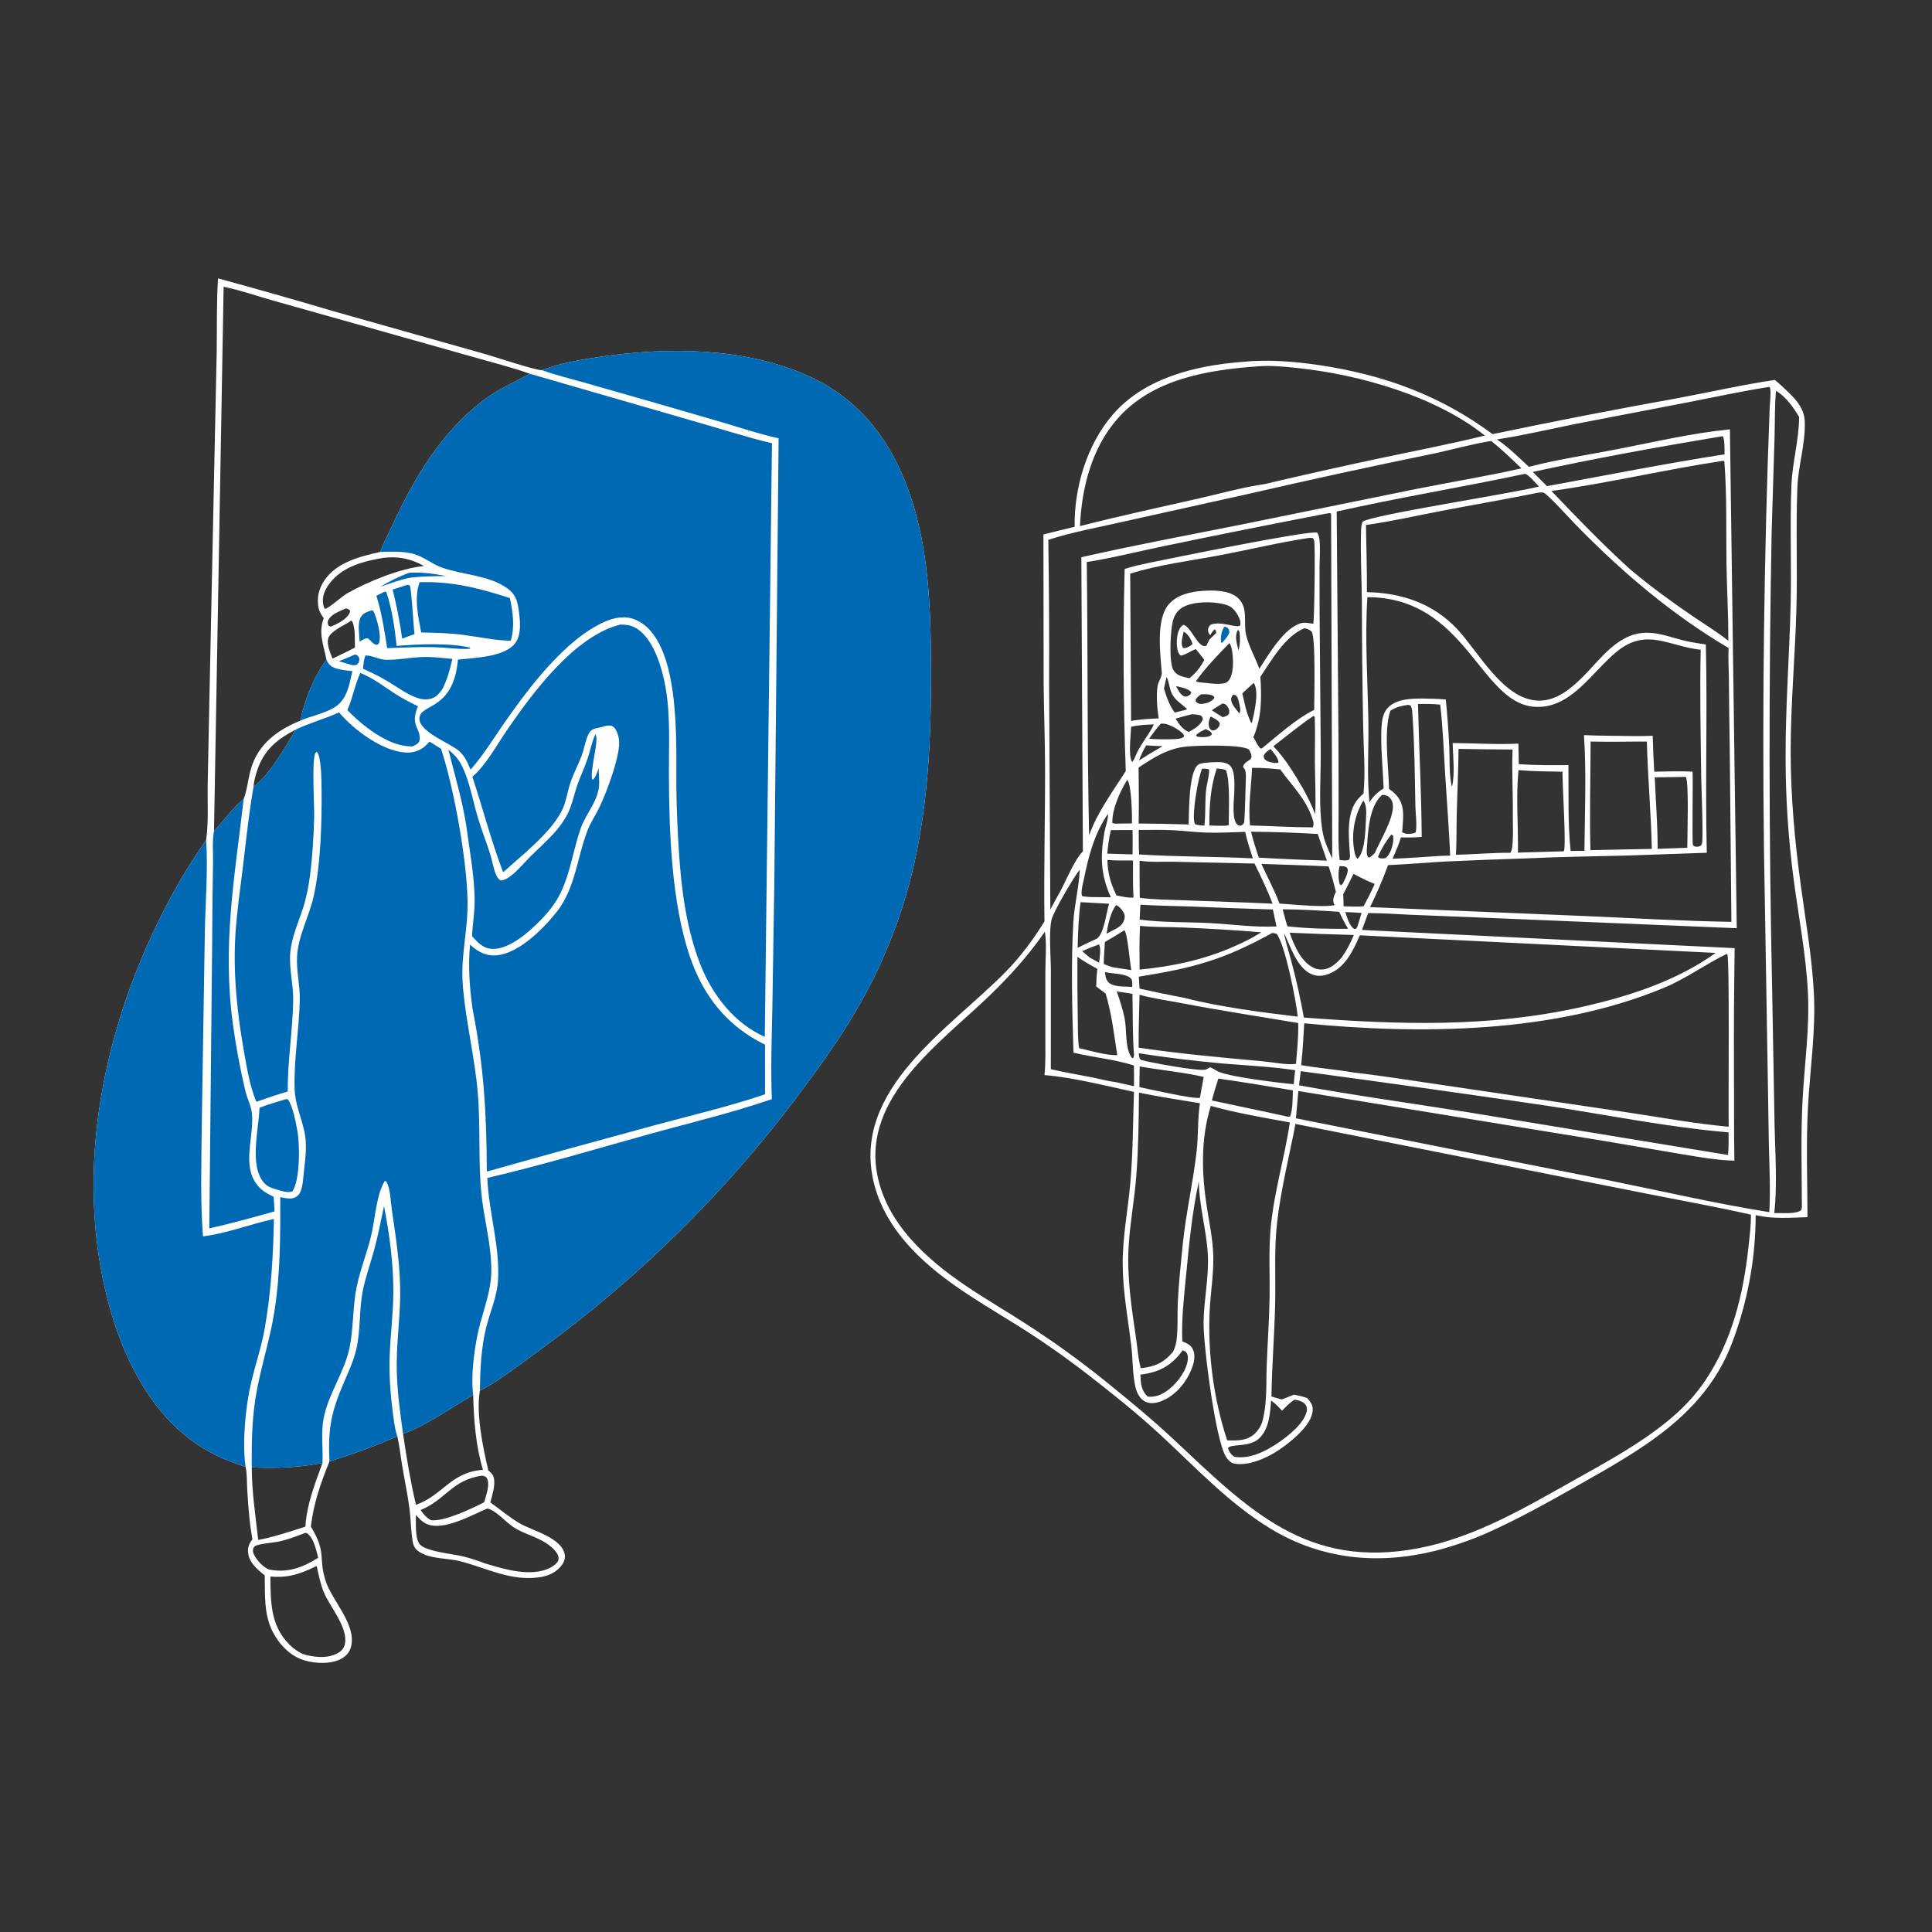 <?xml version="1.0" encoding="utf-8" ?>
<svg xmlns="http://www.w3.org/2000/svg" xmlns:xlink="http://www.w3.org/1999/xlink" width="1024" height="1024">
	<rect width="100%" height="100%" fill="#333333" stroke="none"/>
	<path fill="white" d="M658.556 191.798C671.895 190.418 686.491 191.607 699.733 193.606C733.621 198.722 763.447 209.609 791.106 230.109Q839.661 219.938 888.49 211.172C905.868 207.946 923.212 203.973 940.691 201.378C943.474 203.673 946.178 206.194 948.741 208.737C953.054 213.017 956.385 217.372 956.578 223.686C956.929 235.196 953.081 246.925 952.631 258.559C951.799 280.1 952.749 301.68 952.126 323.245C951.405 348.17 949.107 373.034 949.089 397.991C949.07 421.909 951.245 445.589 954.457 469.274C957.045 488.36 960.452 507.482 961.407 526.74C962.395 546.677 959.38 566.475 958.289 586.331C957.22 605.783 957.959 625.634 958.012 645.122C948.721 645.398 939.707 646.231 930.551 644.027Q930.539 648.41 930.328 652.788Q930.116 657.166 929.706 661.53Q929.295 665.894 928.686 670.234Q928.077 674.575 927.27 678.883Q926.464 683.191 925.462 687.458Q924.46 691.725 923.265 695.942Q922.069 700.159 920.683 704.317Q919.296 708.475 917.722 712.566C903.212 749.962 869.763 768.367 836.867 787.005C820.541 796.255 804.262 805.381 787.088 812.986Q774.125 818.526 760.47 822.024C730.209 829.472 700.411 826.563 673.548 810.302C651.345 796.863 633.723 777.75 614.801 760.283C602.403 748.837 588.986 738.157 575.642 727.832Q558.769 714.812 540.749 703.43C522.345 691.862 503.141 681.285 487.351 666.119C475.989 655.206 466.776 642.102 463.082 626.609C451.335 577.341 503.153 545.428 532.865 515.26C540.858 507.144 547.631 498.032 553.589 488.347C553.203 460.936 553.989 433.486 553.903 406.068C553.858 391.985 553.321 377.915 553.164 363.836L553.031 283.286Q561.291 281.186 569.58 279.208C569.267 258.497 576.09 235.615 589.775 219.774C606.696 200.187 633.822 193.713 658.556 191.798ZM927.999 643.791C909.746 639.634 891.259 636.341 872.895 632.696L686.621 595.7C683.311 613.11 678.872 630.362 676.882 647.993C675.257 662.394 676.189 676.759 675.852 691.203C675.471 707.517 674.15 723.828 673.882 740.141C675.699 740.681 677.516 741.279 679.352 741.748L685.923 739.163C688.246 739.701 690.61 740.155 692.839 741.017L693.23 741.458C694.972 743.46 696.008 745.153 695.728 747.893C695.009 754.933 686.4 762.167 681.116 766.206C674.384 771.351 663.113 777.294 654.322 775.77C652.227 775.407 650.776 773.698 649.705 771.975C644.194 763.108 637.77 712.769 637.914 700.894C638.06 688.922 640.805 677.064 640.184 665.099C639.506 652.04 635.544 639.185 635.388 626.169C631.847 642.692 630.293 658.861 628.681 675.634C627.572 687.162 626.123 699.388 626.636 710.958L627.209 711.19C629.495 712.136 631.454 713.131 632.411 715.555C634.006 719.595 632.275 724.342 630.484 728.038C627.296 734.615 621.58 740.664 614.521 742.992C611.982 743.829 609.188 744.098 606.761 742.771C604.001 741.263 602.503 738.141 601.816 735.196C600.192 728.237 600.457 720.366 599.589 713.227C597.848 698.907 595.164 684.78 595.05 670.308C594.934 655.695 597.816 641.485 599.098 626.995C600.522 610.899 600.483 594.879 601.036 578.755C586.921 575.616 567.655 570.883 553.598 569.829C554.287 563.196 554.03 556.383 554.054 549.719L554.052 515.575C554.041 509.808 554.888 498.95 553.769 493.872C545.031 506.484 535.16 517.438 524.102 528.061C498.358 552.792 457.238 581.442 464.905 622.297C469.81 648.43 491.163 667.506 512.185 681.681C522.276 688.485 532.817 694.585 543.032 701.196Q565.759 715.747 586.724 732.739C598.829 742.528 611.091 752.65 622.441 763.289C661.92 800.295 692.821 832.023 752.259 820.512C782.116 814.729 808.829 798.806 835.024 784.116C851.934 774.634 869.033 765.379 884.08 753.039C891.743 746.755 898.342 739.871 903.881 731.634C918.033 710.588 924.015 686.003 926.699 661.099C927.311 655.425 928.123 649.496 927.999 643.791ZM723.983 278.249C724.166 290.095 724.573 301.988 724.493 313.833C742.785 314.23 759.375 319.739 772.191 333.272C783.629 345.35 796.721 370.885 815.386 371.351C824.716 371.585 832.465 365.168 838.709 358.96C848.546 349.181 857.743 335.172 873.204 335.364C880.118 335.45 886.773 338.16 893.435 339.73C896.971 340.564 900.574 340.942 904.137 341.607C905.003 378.364 903.747 415.198 904.636 451.972L863.06 453.433C845.099 453.91 827.071 454.085 809.125 454.963Q787.675 455.624 766.237 456.615C756.051 457.169 745.893 458.101 735.7 458.532Q731.517 469.913 726.167 480.794L838.868 485.473C865.1 486.586 891.433 488.167 917.679 488.602L916.792 396.202Q916.464 378.097 916.352 359.989C916.306 354.521 915.894 348.931 916.207 343.48C885.744 325.446 859.574 303.121 834.942 277.873C832.147 275.008 820.59 262.197 818.2 261.172C817.414 260.835 816.154 261.049 815.344 261.121C798.294 264.571 781.136 267.497 764.051 270.778C750.812 273.32 737.316 276.413 723.983 278.249ZM793.384 232.901C799.493 236.952 804.954 242.45 810.33 247.42C825.792 243.45 841.934 241.064 857.611 238.005C877.206 234.181 897.015 229.531 916.888 227.566L920.516 491.971L786.74 486.408L747.291 484.829C739.946 484.517 732.506 483.923 725.156 483.969L721.874 492.888L919.412 502.543Q918.903 534.174 919.026 565.808C919.163 582.251 918.947 598.75 919.26 615.178C909.835 614.971 900.396 613.21 891.105 611.689L848.116 604.376L688.155 578.262L686.862 592.741L851.946 625.458C880.475 631.211 909.048 637.886 937.782 642.468C938.413 630.32 937.829 618.178 937.52 606.033L936.988 572.618L934.946 450.25Q933.503 332.98 937.978 215.787C938.056 213.808 938.968 206.357 937.9 205.1L937.164 205.153C923.167 207.343 909.272 210.39 895.361 213.084L835.51 224.613C821.533 227.434 807.471 230.75 793.384 232.901ZM572.407 278.85C593.125 273.567 614.099 268.992 634.956 264.287C646.654 261.647 658.775 258.232 670.618 256.51Q700.784 249.393 731.101 242.954C749.744 238.999 768.493 235.408 787.005 230.862C760.919 209.984 720.55 198.521 687.757 195.067C680.848 194.339 673.337 193.544 666.432 194.191C639.776 196.126 610.658 200.87 592.134 222.114C578.57 237.67 573.303 258.688 572.407 278.85ZM691.276 542.363C690.874 549.776 690.43 557.155 689.637 564.538C698.841 566.139 708.194 566.842 717.386 568.447C732.883 570.216 748.353 572.751 763.793 574.978L861.851 589.486C879.875 592.148 898.103 595.576 916.239 597.192C916.004 586.891 916.803 507.526 915.5 505.759L915.159 505.597C903.829 511.175 893.515 518.742 881.826 523.599C823.72 547.745 753.099 548.441 691.276 542.363ZM725.821 425.208C727.971 421.93 730 419.926 733.379 417.875C732.997 408.352 731.151 389.846 732.681 381.344C733.095 379.04 734.003 376.81 735.635 375.099C740.1 370.415 747.992 370.222 754.043 370.251C758.105 370.27 762.246 370.373 766.289 370.746Q767.599 383.459 768.153 396.228C768.443 402.763 768.011 410.143 769.379 416.479L769.694 416.621C771.204 409.529 770.081 401.083 769.956 393.817C781.443 393.918 793.338 394.706 804.787 394.133L804.985 405.018C813.753 405.631 822.516 405.581 831.301 405.505C831.501 420.524 830.875 436.076 832.465 451.012L839.786 450.954C839.984 430.716 840.856 409.811 839.544 389.626Q847.022 389.973 854.508 389.986C861.634 390.035 868.854 390.292 875.974 389.992Q876.211 399.509 876.777 409.012C883.516 408.931 890.361 408.617 897.087 408.991C897.408 414.448 896.701 446.842 897.32 447.898C897.492 448.192 897.818 448.363 898.067 448.596C899.422 448.864 900.006 448.913 901.286 448.367C901.539 448.022 901.901 447.735 902.044 447.333C902.932 444.846 901.751 416.897 901.688 412.033C901.393 389.579 900.893 366.833 901.408 344.395C884.468 342.529 872.82 332.577 857.127 345.202C843.802 355.921 832.485 376.297 812.875 374.576C784.167 372.055 776.789 316.609 724.749 316.512C723.328 337.936 724.928 361.193 725.277 382.79C725.504 396.789 724.427 411.297 725.821 425.208ZM680.552 494.5C681.492 499.746 683.245 504.854 684.568 510.015Q688.44 524.529 691.075 539.318C741.408 543.132 789.382 544.778 839.1 533.539C863.582 527.999 888.742 519.863 909.34 505.059L720.744 495.74C717.231 503.824 712.905 513.047 703.975 516.306C700.751 517.482 697.484 517.595 694.388 515.981C687.112 512.189 683.933 501.434 680.552 494.5ZM555.625 286.113Q556.202 324.229 556.048 362.35L556.696 482.07Q559.264 477.247 561.941 472.484C565.203 466.442 569.409 455.828 573.949 451.239L573.138 295.342C601.063 288.971 629.215 283.774 657.295 278.158L750.485 259.195C769.099 255.49 787.902 252.419 806.409 248.23C801.189 243.224 796.024 238.234 790.363 233.723C779.812 235.379 769.438 238.442 758.972 240.6Q710.797 250.458 662.882 261.509L593.848 276.839C581.139 279.719 568.022 282.123 555.625 286.113ZM650.454 763.42C655.79 763.584 661.03 763.752 665.165 759.764C666.739 758.246 667.891 756.417 668.77 754.424C671.714 744.803 671.01 734.065 671.368 724.099C671.808 711.837 672.728 699.583 672.922 687.313C673.101 675.958 672.451 664.434 673.295 653.113C674.773 633.292 680.742 614.482 683.648 594.919C669.739 592.372 655.364 589.954 641.751 586.143C636.2 604.255 636.889 622.698 639.884 641.171C641.161 649.043 642.751 656.979 643.038 664.962C643.398 674.999 641.613 684.904 641.136 694.902C640.066 717.311 643.322 742.111 650.454 763.42ZM940.395 642.948C944.153 642.819 951.498 643.672 954.592 641.511C955.135 640.312 955.05 639.412 955.022 638.125C954.979 619.717 954.413 601.101 955.418 582.727C956.454 563.785 959.176 544.968 958.227 525.954C957.234 506.066 953.358 486.238 950.739 466.518Q948.602 450.498 947.516 434.373Q946.43 418.248 946.401 402.087C946.301 374.935 948.389 347.921 949.065 320.8C949.595 299.525 948.617 278.222 949.502 256.969C950.006 244.873 953.553 232.997 953.567 220.953C950.388 215.72 946.665 210.371 941.336 207.118C940.557 215.28 940.8 223.689 940.548 231.899L939.024 281.248Q936.655 403.002 939.277 524.751L940.552 596.214C940.86 611.566 942.1 627.677 940.395 642.948ZM703.306 456.15C701.681 451.447 699.993 446.756 698.438 442.029Q680.755 440.961 663.041 440.829C664.227 445.482 665.667 450.007 667.179 454.561Q685.231 455.611 703.306 456.15ZM568.965 557.937C568.289 536.057 567.603 510.566 568.887 488.847C569.439 479.495 571.917 470.173 572.288 460.928C569.117 464.86 558.332 483.126 557.317 487.551C555.802 494.158 556.949 506.861 556.984 514.086L556.96 566.693C564.091 568.359 571.318 569.555 578.499 570.975C582.858 571.837 587.35 573.095 591.75 573.629L601.041 575.707C601.049 572.04 601.107 568.364 600.985 564.699C590.545 561.443 579.576 560.465 568.965 557.937ZM710.89 507.777C713.743 503.919 715.708 499.959 717.577 495.558Q700.556 495.123 683.547 494.358C685.856 500.939 689.429 509.607 696.088 512.86Q696.533 513.082 696.999 513.257Q697.465 513.432 697.947 513.558Q698.428 513.683 698.92 513.758Q699.412 513.833 699.909 513.856Q700.406 513.88 700.903 513.851Q701.4 513.823 701.891 513.743Q702.383 513.663 702.863 513.532Q703.343 513.402 703.807 513.222C706.695 512.107 708.843 510.023 710.89 507.777ZM573.599 504.155L577.571 507.517L582.508 510.245C582.813 507.72 583.757 502.797 582.503 500.559C579.512 501.695 576.486 502.77 573.599 504.155ZM722.612 424.31C717.603 432.432 715.951 443.092 718.121 452.495C718.375 453.597 718.8 454.328 719.474 455.214C723.683 451.481 723.685 439.247 724.004 433.729C724.172 430.808 724.432 426.759 722.612 424.31ZM577.704 475.445L588.754 475.573C583.291 463.41 583.065 453.639 585.484 440.562C585.999 437.778 587.492 434.168 587.205 431.392C580.12 441.768 577.075 453.319 574.597 465.444C574.092 467.913 573.03 471.36 573.298 473.86C573.363 474.459 573.415 474.517 573.608 475.001C574.978 475.192 576.325 475.345 577.704 475.445ZM604.106 475.861C612.079 476.907 620.302 476.879 628.341 477.199C643.718 477.811 659.127 478.223 674.496 478.977C671.772 471.674 668.338 464.714 664.944 457.706L622.359 456.758C616.539 456.619 609.658 457.153 603.988 456.172C604.024 462.731 603.975 469.303 604.106 475.861ZM728.69 452.089C731.456 445.528 740.303 431.424 737.872 424.833C737.358 423.437 736.17 422.081 734.721 421.613C734.042 421.393 733.272 421.352 732.571 421.281C725.472 427.5 725.066 441.221 724.448 450.03C724.345 451.485 724.292 452.981 725.061 454.269L725.783 454.518C727.009 453.817 727.736 453.103 728.69 452.089ZM600.512 456.067C596.049 455.999 591.372 456.225 586.942 455.776C587.113 463.057 588.638 468.024 591.726 474.601C594.599 475.134 597.858 475.982 600.79 475.733C600.395 469.192 600.515 462.618 600.512 456.067ZM682.366 490.949C692.788 492.177 704.046 492.369 714.543 492.287C712.748 489.344 711.216 486.408 709.785 483.272C699.86 482.616 689.778 482.011 679.832 481.942C680.633 484.956 681.39 487.986 682.366 490.949ZM710.005 459.052Q709.725 460.225 709.586 461.424Q709.447 462.622 709.45 463.828Q709.454 465.035 709.6 466.232Q709.746 467.429 710.033 468.601L710.676 469.241C711.038 468.938 711.475 468.641 711.76 468.265C712.773 466.002 714.321 463.429 714.381 460.926C714.08 460.303 714.032 459.774 713.35 459.496C712.293 459.065 711.13 459.1 710.005 459.052ZM571.164 502.379C574.534 500.659 577.909 499.03 581.377 497.516C585.214 494.789 586.322 483.826 587.822 479.002L572.717 478.163C571.618 486.324 571.4 494.165 571.164 502.379ZM599.631 514.16C598.829 510.397 597.658 494.756 595.959 493.039C592.523 495.148 589.109 497.317 585.6 499.303C585.418 503.163 585.011 507.099 585.032 510.956C586.641 511.553 588.307 512.308 589.975 512.701L599.631 514.16ZM640.991 437.545C643.463 437.601 645.944 437.705 648.416 437.683C649.207 437.619 650.63 437.7 651.284 437.303C651.195 430.416 652.152 413.56 649.735 408.145C648.112 407.525 646.615 407.442 644.891 407.33C641.573 417.132 640.922 427.249 640.991 437.545ZM637.125 407.422C635.055 411.926 631.589 431.814 633.173 436.428C633.222 436.571 633.299 436.702 633.362 436.839C635.079 437.467 636.562 437.523 638.379 437.571C639.019 431.598 638.663 425.563 639.163 419.578C639.49 415.666 640.96 411.728 640.878 407.851C639.576 407.359 638.487 407.396 637.125 407.422ZM877.036 412.007C877.598 424.582 878.607 437.336 878.574 449.912L894.306 449.332C894.28 443.607 895.248 414.92 893.563 411.795L893.363 411.775L877.036 412.007ZM828.159 409.022C820.406 408.864 812.552 408.854 804.822 408.189C803.432 422.526 804.75 437.477 804.538 451.899L828.824 451.211C830.309 449.061 827.969 415.196 828.159 409.022ZM728.621 468.497C724.64 466.98 721.137 465.12 717.375 463.171C715.581 466.737 713.884 470.402 711.944 473.888L712.141 480.329C715.624 480.427 719.316 480.764 722.768 480.305C724.862 476.42 726.813 472.524 728.621 468.497ZM637.189 361.781C640.536 362.016 648.218 363.45 650.663 361.275C653.409 358.833 653.623 352.887 653.473 349.425C653.378 347.21 653.043 342.488 651.598 340.863C645.465 347.113 639.016 353.93 633.847 361.007C634.904 361.661 635.975 361.641 637.189 361.781ZM636.169 580.853L637.973 570.771C626.849 568.276 615.31 567.203 604.069 565.244C604 568.889 603.875 572.545 603.927 576.19C609.739 577.357 631.789 582.498 635.894 581.887L636.169 580.853ZM685.272 577.915C672.12 575.755 658.941 573.518 645.743 571.674Q643.861 577.426 642.306 583.274C655.786 586.214 669.315 588.9 682.776 591.926L683.754 591.79C685.309 587.854 685.053 582.174 685.272 577.915ZM603.962 523.969Q616.079 526.709 628.288 529.004C646.116 533.672 669.422 536.638 687.826 538.844C687.081 530.775 681.117 500.52 676.671 494.989C675.777 494.666 675.302 494.542 674.327 494.493C647.981 508.955 632.808 512.944 603.599 517.663C603.725 519.76 603.907 521.869 603.962 523.969ZM737.447 442.259C734.556 445.919 732.248 449.709 730.387 453.989C730.967 454.856 730.568 454.515 731.651 454.928C733.203 454.952 734.104 455.298 735.244 454.015C737.473 451.508 738.924 446.259 738.379 442.995L737.447 442.259ZM668.497 494.135C654.68 492.987 640.703 492.156 626.848 491.59C619.358 491.283 611.674 491.49 604.223 490.734C603.82 498.44 603.969 506.211 604.014 513.926C621.296 512.237 638.422 508.68 654.333 501.513C659.242 499.38 664.003 497.058 668.497 494.135ZM659.946 440.907C653.152 441.101 646.244 441.513 639.455 441.293C633.656 441.105 627.872 440.372 622.078 440.058C615.919 439.724 609.712 439.854 603.547 439.912C603.596 444.213 603.493 448.575 603.776 452.866C623.841 454.154 643.96 453.946 664.027 454.945C662.593 450.303 660.999 445.652 659.946 440.907ZM586.862 452.434L600.269 452.865C600.291 448.56 600.408 444.232 600.249 439.93L588.828 439.963C587.711 444.052 587.328 448.235 586.862 452.434ZM704.212 459.232C692.313 458.612 680.451 458.312 668.551 457.884C671.76 464.848 675.436 471.729 678.161 478.89C684.202 479.274 702.986 481.263 707.945 479.545C707.222 479.397 707.502 479.381 707.11 479.428C706.146 476.645 706.854 475.29 708.043 472.716C706.94 468.138 705.745 463.692 704.212 459.232ZM597.418 413.367C593.639 419.414 589.335 428.997 589.564 436.177C590.244 436.418 590.639 436.524 591.376 436.57L599.974 436.411C600.081 432.223 599.719 416.638 597.689 413.635C597.618 413.53 597.509 413.456 597.418 413.367ZM601.05 559.12C600.208 548.27 600.46 537.613 600.223 526.759Q596.073 526.041 591.896 525.499C593.567 530.203 595.093 534.889 596.083 539.79C597.31 545.861 596.158 556.094 600.036 560.832L600.668 560.687C600.843 560.149 601.035 559.689 601.05 559.12ZM686.46 567.231C673.657 565.304 660.775 564.75 647.891 563.668Q625.651 561.677 603.587 558.246C603.778 559.712 603.633 560.676 604.661 561.772C609.294 563.121 636.149 568.09 639.183 566.869C639.419 566.774 639.62 566.608 639.844 566.487C640.139 566.328 640.442 566.185 640.739 566.029C640.975 565.905 641.207 565.774 641.442 565.647C642.639 566.171 643.625 566.758 644.726 567.464C649.666 570.637 678.374 573.985 685.698 574.662C685.946 572.189 686.131 569.693 686.46 567.231ZM585.638 515.216C585.989 517.567 586.045 519.439 587.99 521.036C590.722 523.278 596.683 522.776 600.115 523.086C600.078 521.63 600.442 519.582 599.283 518.488C596.491 515.852 589.386 516.169 585.638 515.216ZM721.658 483.892Q717.355 483.525 713.038 483.419C714.05 486.182 715.162 490.86 717.834 492.389L718.858 492.153L719.542 490.882L721.658 483.892ZM690.62 417.993C693.066 422.412 695.362 426.833 697.036 431.61C697.532 422.652 697.001 413.536 696.914 404.563C696.834 396.385 697.171 388.143 696.82 379.977C696.605 379.791 696.422 379.524 696.146 379.455C688.829 384.387 681.924 390.138 674.93 395.525C681.203 402.01 686.098 410.196 690.62 417.993ZM738.06 455.162Q744.721 454.874 751.375 454.453C757.087 454.114 762.895 453.546 768.611 453.492C768.041 439.439 766.886 425.399 766.022 411.36C765.247 398.755 764.802 386.017 763.351 373.468C759.397 373.052 755.536 373.058 751.564 373.136C752.112 396.613 753.374 420.075 753.539 443.558C749.856 443.956 746.239 443.912 742.539 443.842C741.337 447.756 739.718 451.427 738.06 455.162ZM642.29 376.462C644.187 377.685 646.069 378.948 648.004 380.107C649.415 379.747 650.365 379.577 651.36 378.419C651.598 377.075 651.692 376.328 650.971 375.115C650.102 373.653 649.637 373.177 648.017 372.823C646.115 374.023 644.124 375.165 642.29 376.462ZM631.57 378.599C628.717 379.309 625.889 380.031 623.081 380.905C625.049 384.019 626.594 386.332 630.042 387.991C633.098 386.185 636.014 384.732 637.517 381.333C637.416 380.058 637.351 380.115 636.418 379.219C634.717 378.727 633.337 378.595 631.57 378.599ZM586.455 494.932L588.943 493.555C591.975 491.994 594.885 490.885 595.913 487.277C596.262 486.055 596.201 484.777 595.548 483.666C594.563 481.99 593.352 480.544 591.593 479.69C588.406 483.818 587.366 489.894 586.455 494.932ZM640.24 372.44C641.579 371.71 643.004 371.18 643.688 369.737C643.1 368.728 642.885 368.662 641.704 368.327C640.152 367.888 638.243 367.896 636.639 368.006C635.385 368.819 634.676 369.439 633.766 370.624L633.723 371.799C634.582 372.659 635.458 373.149 636.703 373.107C637.876 373.068 639.112 372.747 640.24 372.44ZM696.552 376.25C696.547 370.52 697.456 337.186 695.148 334.761C694.127 333.689 692.785 333.283 691.381 332.954C681.106 337.249 674.095 349.721 668.037 358.691C668.712 369.871 668.826 380.151 664.325 390.686C665.436 392.758 666.441 394.929 668.007 396.699L668.834 396.657C677.491 389.678 686.58 381.209 696.552 376.25ZM654.176 772.1C662.337 773.619 671.158 769.055 677.709 764.551C682.827 761.034 691.211 754.432 692.582 748.058C692.862 746.756 692.707 745.438 691.841 744.373C690.573 742.813 688.038 742.03 686.121 741.873C683.572 743.44 681.6 745.579 679.514 747.695C677.674 745.74 675.935 743.825 673.702 742.299C673.197 749.16 672.65 757.762 667.103 762.621C661.747 767.314 652.221 765.071 650.871 767.536C651.383 769.498 652.509 770.963 654.176 772.1ZM608.728 399.881L616.226 395.497C613.326 395.378 610.415 395.317 607.527 395.018C605.951 397.648 604.763 400.21 603.668 403.072C605.386 402.046 607.076 401.013 608.728 399.881ZM675.834 404.42L677.608 404.287C677.732 401.782 674.944 398.871 673.43 396.967C671.917 398.011 670.56 398.751 669.803 400.48C669.854 401.749 669.841 402.041 670.894 402.926C672.088 403.93 674.354 404.176 675.834 404.42ZM630.011 436.996C630.224 430.158 630.012 409.634 634.869 405.464C636.288 404.245 639.801 404.299 641.626 404.049C644.841 403.993 649.051 403.377 651.712 405.598C654.641 408.043 654.24 415.035 654.235 418.597C654.228 422.901 652.611 433.794 655.691 436.971C656.226 437.522 656.766 437.504 657.478 437.67C658.718 437.168 658.925 437.075 659.478 435.751C659.657 435.323 660.387 413.206 660.348 411.725C660.312 410.361 660.37 408.837 659.661 407.626C659.379 407.143 659.197 406.956 658.823 406.483C659.946 401.961 666.032 404.142 661.95 397.25C658.162 394.477 634.285 395.103 628.805 395.703C619.104 396.626 611.444 401.526 603.478 406.812C603.579 416.744 603.728 426.535 603.492 436.473Q616.755 436.581 630.011 436.996ZM606.138 384.198C603.937 384.47 601.695 384.657 599.54 385.191C599.384 389.061 597.883 401.393 600.099 403.871C600.676 403.153 600.972 402.703 601.358 401.842C603.9 395.056 608.512 390.338 611.612 383.934L606.138 384.198ZM656.123 333.788C654.181 337.346 655.566 340.941 656.387 344.648C657.388 341.61 657.337 337.91 656.931 334.765L656.123 333.788ZM622.61 377.658L628.374 376.259L629.192 375.782C626.556 373.33 622.651 371.011 621.162 367.701L620.739 366.776C619.867 364.841 619.35 360.012 618.269 358.898L616.935 364.921C618.254 369.34 619.817 373.927 622.61 377.658ZM746.17 373.609C742.729 374.116 739.859 374.79 736.889 376.734C733.291 387.324 735.994 406.488 736.228 418.166C739.997 420.718 742.52 423.645 743.367 428.242C744.08 432.117 743.483 435.88 743.287 439.772L743.099 440.983C744.3 441.955 746.03 442.065 747.523 441.927C748.635 441.825 749.359 441.681 750.368 441.188C751.138 436.902 750.272 431.697 750.184 427.299C749.864 411.226 749.764 394.88 748.617 378.863C748.491 377.1 748.448 375.521 747.671 373.909C747.18 373.792 746.675 373.624 746.17 373.609ZM688.527 575.243C718.326 580.698 748.491 584.807 778.411 589.575L915.881 612.177C916.295 608.209 916.186 604.173 916.197 600.186C883.927 597.43 851.76 590.888 819.744 586.026Q754.642 576.489 689.429 567.736L688.527 575.243ZM609.052 391.574C613.322 391.834 617.495 391.955 621.77 391.79C623.723 391.656 625.729 391.751 627.398 390.621C627.477 389.694 627.656 389.783 627.16 389.124C625.587 387.034 619.604 383.71 617.003 383.562C616.425 383.529 615.846 383.528 615.267 383.536C612.972 386.081 611.014 388.767 609.052 391.574ZM639.019 386.435C637.357 387.331 635.033 388.234 633.886 389.757C634.476 390.562 634.961 390.495 635.964 390.62C636.707 390.713 637.514 390.669 638.264 390.667C639.994 390.476 640.775 390.57 642.183 389.503C642.217 388.612 642.393 388.749 641.861 388.158C641.077 387.289 640.061 386.908 639.019 386.435ZM608.309 740.234C612.769 740.768 616.602 738.806 619.991 736.034C624.376 732.447 629.212 725.973 629.61 720.191C629.717 718.63 629.415 717.701 628.49 716.421L626.864 715.694C621.374 723.169 615.499 726.885 606.202 728.338Q605.321 728.477 604.436 728.594C604.644 733.24 604.756 736.842 608.309 740.234ZM623.303 363.627C624.446 365.606 625.62 368.554 628.01 369.176C629.073 369.453 629.998 368.684 630.869 368.127L631.447 367.003C629.77 364.795 625.908 364.299 623.303 363.627ZM603.976 527.251C603.779 536.586 603.425 545.957 603.513 555.294C625.31 558.499 647.307 560.526 669.244 562.5C674.303 562.955 682.095 564.559 686.894 563.864C687.471 556.692 688.305 549.418 688.055 542.216C667.426 538.77 646.808 535.609 626.256 531.683C618.917 530.281 611.155 529.244 603.976 527.251ZM627.393 334.74C626.83 337.468 625.559 340.884 626.989 343.41C628.677 343.707 629.645 342.975 631.096 342.158L632.073 341.314C631.21 338.753 629.806 336.131 627.393 334.74ZM653.612 368.122C652.768 369.542 652.262 369.909 652.659 371.646C653.167 373.866 655.488 376.329 656.872 378.119C657.774 376.739 657.282 375.097 656.973 373.502C656.737 372.281 656.174 369.412 655.139 368.696C654.602 368.324 654.238 368.24 653.612 368.122ZM644.783 386.466C645.97 385.201 646.459 385.079 646.497 383.295C645.536 381.584 643.35 380.587 641.612 379.773C640.765 381.863 640.188 383.598 641.033 385.801C641.339 386.597 641.822 386.722 642.497 387.173C643.492 387.123 643.946 387.01 644.783 386.466ZM872.876 393.048C862.965 393.007 852.952 393.301 843.052 393.024C843.017 412.153 842.43 431.48 842.961 450.595L875.496 449.934C875.108 430.936 873.327 412.005 872.876 393.048ZM621.789 716.366C622.749 714.345 623.314 712.511 623.601 710.286C624.448 703.727 623.949 696.936 624.26 690.325C624.738 680.148 625.844 669.942 626.857 659.803C628.536 643.004 632.412 626.628 634.275 609.887C635.198 601.594 634.707 592.957 635.995 584.748C625.217 582.982 614.373 581.295 603.668 579.131C603.575 593.719 603.385 608.406 602.286 622.956C601.341 635.469 598.958 647.897 598.213 660.39C597.216 677.089 599.79 693.323 602.196 709.774C602.933 714.815 603.289 720.28 604.625 725.187C612.117 724.375 616.906 722.318 621.789 716.366ZM664.496 361.979C662.448 363.786 660.415 365.59 658.459 367.498C659.615 372.632 660.632 378.013 662.966 382.764L663.479 383.291C664.69 378.16 667.517 366.768 664.624 362.128C664.589 362.072 664.538 362.029 664.496 361.979ZM604.449 479.508C604.312 482.137 604.133 484.774 604.051 487.405C616.308 489.031 628.911 488.617 641.26 489.254C652.861 489.852 665.035 491.625 676.576 491.045L674.645 482.047Q652.93 481.407 631.225 480.467C622.316 480.132 613.342 480.093 604.449 479.508ZM630.411 359.478C634 356.635 636.106 353.736 638.346 349.798C636.877 347.815 635.387 345.887 633.785 344.007L633.323 344.191C630.898 345.177 628.383 347.101 625.821 347.462C624.529 346.488 624.171 345.082 623.935 343.54C623.453 340.397 623.691 334.694 625.99 332.192C626.53 331.605 626.652 331.561 627.24 331.152C631.474 332.191 635.115 344.182 639.426 342.256C639.902 341.22 640.336 340.146 640.923 339.169L644.548 335.648C644.455 334.528 644.706 334.316 643.813 333.551C642.747 334.439 642.151 335.456 641.438 336.62C640.63 335.87 640.284 334.967 640.3 333.842C640.32 332.416 640.825 331.991 641.746 331.062C647.473 329.078 654.413 332.785 657.183 331.708C657.797 330.093 657.378 328.804 656.664 327.272C655.443 324.651 653.539 321.886 650.723 320.874C644.479 318.629 633.284 318.517 627.336 321.613C624.446 323.118 622.695 325.535 621.777 328.63C620.37 333.376 619.421 350.872 621.889 355.096C623.645 358.103 626.608 358.634 629.781 359.343L630.411 359.478ZM571.046 507.19Q570.933 523.503 571.248 539.813C571.35 544.958 571.146 550.446 571.937 555.532C578.242 556.978 585.689 559.316 592.163 559.273C590.484 548.273 589.218 537.27 586.004 526.574L581.007 522.852C581.068 519.702 581.255 516.642 581.625 513.514C577.95 511.596 574.508 509.469 571.046 507.19ZM663.634 406.983C663.175 416.989 661.504 427.545 662.536 437.511C673.634 437.779 684.737 438.518 695.837 438.521C696.651 436.811 695.937 434.848 695.33 433.129C691.737 422.96 684.665 416.274 678.538 407.797C673.548 407.319 668.656 406.91 663.634 406.983ZM913.075 231.168C879.463 236.771 845.697 242.878 812.405 250.136Q814.859 252.529 817.25 254.984L819.918 257.67C851.238 251.904 882.615 245.71 914.075 240.803C913.94 238.348 914.292 233.097 913.075 231.168ZM822.302 260.238C835.81 274.37 849.549 288.69 864.059 301.788C874.433 310.551 885.312 318.462 896.507 326.136C902.968 330.566 909.913 334.766 916.04 339.627C916.125 325.634 915.233 311.664 915.06 297.674C914.844 280.069 915.317 262.127 913.942 244.576L913.415 244.219C882.949 248.776 852.793 255.994 822.302 260.238ZM773.054 396.924C772.958 408.545 772.381 420.137 772.089 431.751C771.91 438.838 772.098 445.976 771.674 453.049C781.254 452.86 790.942 451.889 800.494 452.02C802.429 450.132 801.786 436.75 801.831 433.132C801.979 421.18 801.25 409.208 801.677 397.265Q787.365 397.183 773.054 396.924ZM808.257 251.138C775.077 258.205 741.579 263.688 708.478 271.122L709.438 394.767L709.469 431.608C709.467 439.657 709.151 447.835 710.018 455.843C711.695 455.969 713.64 456.355 715.169 455.559C715.39 454.824 715.499 454.353 715.527 453.573C714.967 444.256 713.214 430.978 719.847 423.39C720.714 422.398 721.689 421.48 722.685 420.62L722.745 420.01C723.754 408.605 722.704 396.734 722.513 385.268Q721.883 351.787 721.82 318.3C721.683 306.173 721.005 293.867 721.382 281.764C721.436 280.026 721.45 278.043 722.272 276.486C727.148 272.897 802.422 261.392 815.671 257.871C814.245 256.414 810.055 251.345 808.257 251.138ZM693.336 285.174C677.771 287.53 662.472 291.271 647.018 294.211C631.129 297.233 614.464 299.196 599.023 304.06L599.504 382.143C604.374 381.187 609.185 380.999 614.127 380.771C613.324 375.222 612.754 369.177 613.536 363.598C613.892 361.058 616.248 358.456 615.702 355.879C614.946 346.114 612.716 328.601 619.2 320.618C623.473 315.358 630.742 313.647 637.197 313.189C643.115 312.768 651.44 312.715 656.098 316.909C661.934 322.163 658.81 330.345 660.539 336.928C662.109 342.906 665.325 348.62 667.48 354.43C672.507 346.795 680.765 332.379 690.013 330.188C691.705 329.788 694.333 330.387 696.065 330.594C696.61 329.336 697.224 288.443 696.508 286.399C696.264 285.704 696.235 285.72 695.883 285.204C694.951 285.058 694.267 285.02 693.336 285.174ZM703.375 272.143Q660.063 280.48 616.878 289.458C603.344 292.224 589.628 295.764 576.005 297.902C576.641 346.18 576.165 394.483 577.25 442.756C581.478 430.671 589.862 419.449 596.678 408.656C595.404 373.284 595.179 336.932 596.09 301.569C600.107 300.211 604.252 299.365 608.385 298.448C619.775 296.138 694.201 280.796 698.162 282.337C699.112 283.719 699.283 285.156 699.422 286.793C699.816 291.451 699.408 296.282 699.371 300.963L699.417 325.227L700.035 399.51C700.047 412.707 698.851 427.117 700.882 440.161C701.687 445.33 703.902 450.284 706.116 454.98L705.506 272.377L705.028 271.92L703.375 272.143Z"/>
	<path fill="#0069B4" d="M649.015 332.099L650.505 332.616C651.458 333.723 651.486 333.775 651.594 335.23C650.857 337.256 649.581 338.613 648.187 340.198L647.647 340.756L647.132 340.392C646.97 337.395 647.269 334.603 649.015 332.099Z"/>
	<path fill="white" d="M740.248 433.327C740.402 433.475 740.553 433.613 740.67 433.802C741.348 434.886 741.371 436.843 741.091 438.053C740.612 440.123 739.728 441.137 737.953 442.197C737.635 441.797 737.229 441.455 737.152 440.929C736.809 438.571 739.116 435.33 740.248 433.327Z"/>
	<path fill="white" d="M644.548 335.648C644.407 338.039 644.413 342.615 642.613 344.305C641.662 343.591 641.324 342.929 641.098 341.739C640.941 340.912 640.948 340.011 640.923 339.169L644.548 335.648Z"/>
	<path fill="white" d="M657.188 384.654C658.09 384.823 658.926 384.992 659.642 385.617C661.511 387.248 661.961 389.502 662.15 391.857C660.704 390.943 658.992 389.934 657.987 388.508C656.991 387.094 657.04 386.273 657.188 384.654Z"/>
	<path fill="white" d="M115.553 147.545Q145.993 155.83 176.236 164.807L257.461 187.758C262.753 189.253 284.046 196.402 287.302 196.204C296.964 192.405 308.385 190.516 318.655 189.034C354.235 183.9 393.675 184.139 427.157 198.694C453.225 210.026 469.983 230.196 480.19 256.379C492.657 288.358 493.373 323.148 493.441 357.021C493.506 389.434 492.099 421.507 485.498 453.346Q484 460.56 482.111 467.681Q480.223 474.802 477.949 481.81Q475.675 488.818 473.022 495.691Q470.37 502.564 467.347 509.283C456.506 533.803 441.469 555.909 425.466 577.292Q418.103 587.247 410.363 596.912Q402.623 606.577 394.518 615.938Q386.414 625.3 377.956 634.343Q369.499 643.387 360.701 652.1Q351.902 660.813 342.777 669.182Q333.651 677.551 324.211 685.564Q314.771 693.577 305.031 701.222Q295.291 708.867 285.265 716.133C276.226 722.622 264.029 732.311 254.349 737.118C252.186 749.296 255.986 767.094 258.8 779.352C260.702 780.926 261.666 781.949 261.925 784.47C262.319 788.299 260.817 792.574 259.896 796.291C264.95 799.967 269.982 804.181 275.36 807.354C282.097 811.33 297.529 814.813 299.304 823.859C299.694 825.845 299.051 827.744 297.903 829.364C295.041 833.404 290.52 835.355 285.74 836.014C270.626 838.096 258.113 831.174 244.007 827.51C236.988 825.686 227.634 826.497 221.604 822.089C218.847 820.072 218.706 817.149 218.315 813.996C217.736 809.319 217.684 804.592 217.082 799.921C216.037 791.812 214.285 783.75 212.97 775.673C212.196 770.924 211.701 765.906 210.59 761.237C198.637 766.573 187.079 770.692 174.608 774.563C169.825 786.646 166.41 796.036 164.746 809.099C173.364 823.167 168.546 825.588 172.614 837.992C176.088 848.584 188.919 860.883 186.092 872.639C185.439 875.356 183.794 877.473 181.41 878.901C175.997 882.144 167.403 881.828 161.462 880.058C153.885 877.802 148.099 871.765 144.551 864.882C139.777 855.619 140.515 845.104 140.306 834.98C136.562 832.003 132.217 828.353 131.534 823.32C131.122 820.285 131.972 818.224 133.805 815.86C132.21 807.245 131.607 798.466 131.048 789.731C130.798 785.827 131.033 781.187 130.156 777.408C121.331 774.691 112.684 770.975 104.984 765.848C76.152 746.651 61.256 710.917 54.535 677.995C39.846 606.041 59.289 529.796 95.306 466.993C99.595 459.513 104.505 452.373 109.254 445.181C110.608 435.846 109.933 425.732 110.066 416.283L111.035 368.247L113.784 237.246L114.866 186.236C115.044 173.334 114.737 160.431 115.553 147.545ZM113.423 440.549C118.734 434.768 123.098 428.531 129.164 423.431C131.4 418.017 131.425 410.547 134.445 403.475C139.021 392.761 148.606 386.222 159.141 381.989C161.663 370.619 166.12 359.092 173.017 349.655C171.545 341.888 168.609 335.488 171.582 327.642C170.338 325.872 169.268 324.281 168.846 322.126C167.831 316.933 168.917 312.161 171.842 307.765C178.32 298.028 190.851 294.907 201.566 292.532C203.115 287.782 205.875 282.935 207.986 278.355C219.42 253.547 233.834 229.251 255.868 212.406C263.538 206.543 272.408 202.693 280.85 198.114C270.868 194.547 260.288 191.945 250.084 189.004L187.44 171.335L144.582 159.275C136.038 156.819 127.23 153.765 118.529 152.006L113.423 440.549ZM220.463 802.89C220.485 806.618 219.815 815.822 222.631 818.683C226.313 822.423 239.757 823.56 245.186 824.873Q251.197 826.346 256.959 828.603C267.161 831.673 281.464 836.131 291.67 830.921C293.324 830.077 294.765 828.981 295.813 827.446C296.18 826.018 296.179 825.066 295.469 823.76C294.173 821.378 291.881 819.481 289.659 818.003C284.238 814.396 277.565 812.952 272.15 809.416C267.89 806.634 263.524 801.135 258.752 799.65C258.6 799.603 258.442 799.581 258.287 799.547C249.833 803.071 235.179 811.572 226.28 807.785C223.864 806.757 222.114 804.866 220.463 802.89ZM228.424 805.728C235.488 806.577 250.084 799.57 256.628 796.225C257.52 792.852 259.971 786.637 258.01 783.368C257.575 782.643 256.835 782.415 256.029 782.225C255.786 782.167 255.532 782.175 255.284 782.15C239.411 784.517 236.388 794.81 222.908 800.351C224.57 802.659 225.894 804.329 228.424 805.728ZM186.149 328.981C182.755 331.345 174.748 334.53 173.863 338.745C173.222 341.802 175.068 346.274 176.262 349.068C180.208 347.138 184.236 345.299 188.113 343.236C187.98 339.127 188.483 332.786 186.572 329.177L186.149 328.981ZM161.797 812.464C157.386 814.139 152.963 815.87 148.357 816.934C145.315 817.637 137.711 818.157 135.372 819.327C134.91 819.558 134.651 820.068 134.29 820.439C133.831 822.105 134.132 823.215 134.975 824.666C136.661 827.57 139.289 830.361 142.344 831.821C152.289 833.886 160.312 830.894 168.664 825.673C167.528 821.575 166.352 814.968 162.521 812.524L161.797 812.464ZM184.148 314.406C194.929 308.244 212.452 301.145 224.728 300.003C217.99 296.175 211.09 294.73 203.332 295.659C192.679 297.371 181.216 300.362 174.457 309.52C172.102 312.71 170.568 316.337 171.304 320.345C171.468 321.239 171.662 321.931 172.169 322.698C174.197 322.624 181.493 315.753 184.148 314.406ZM133.454 777.734C133.44 790.54 135.445 803.489 136.86 816.204C145.425 814.541 153.585 811.824 161.872 809.14C162.59 797.217 166.952 786.46 170.932 775.369C158.642 777.831 145.946 778.362 133.454 777.734ZM175.149 332.2C178.56 330.83 183.864 328.314 185.346 324.753C185.533 324.302 185.533 324.144 185.594 323.709C184.659 322.862 184.538 322.705 183.31 322.501C180.371 323.793 175.471 325.537 174.014 328.643C173.489 329.763 173.714 330.329 174.011 331.44L175.149 332.2ZM250.791 739.354C240.502 745.224 224.23 756.562 213.616 759.887C215.454 772.475 217.557 785.197 220.476 797.583C234.912 792.458 238.766 780.297 255.977 779.037C252.133 766.173 251.151 752.7 250.791 739.354ZM167.848 829.997C159.28 834.134 153.036 836.449 143.308 835.586C143.449 849.078 143.264 861.749 153.646 871.903C155.642 873.855 157.857 875.361 160.337 876.626C166.204 878.42 173.356 879.276 178.974 876.229C180.905 875.182 182.327 873.577 182.796 871.4C184.666 862.723 174.844 851.66 171.623 843.917C169.798 839.531 168.878 834.614 167.848 829.997ZM156.76 386.688C146.813 391.773 139.759 397.617 136.24 408.561C135.367 411.276 134.545 414.268 134.364 417.119C143.233 410.219 151.052 396.321 156.76 386.688Z"/>
	<path fill="#0069B4" d="M287.302 196.204C296.964 192.405 308.385 190.516 318.655 189.034C354.235 183.9 393.675 184.139 427.157 198.694C453.225 210.026 469.983 230.196 480.19 256.379C492.657 288.358 493.373 323.148 493.441 357.021C493.506 389.434 492.099 421.507 485.498 453.346Q484 460.56 482.111 467.681Q480.223 474.802 477.949 481.81Q475.675 488.818 473.022 495.691Q470.37 502.564 467.347 509.283C456.506 533.803 441.469 555.909 425.466 577.292Q418.103 587.247 410.363 596.912Q402.623 606.577 394.518 615.938Q386.414 625.3 377.956 634.343Q369.499 643.387 360.701 652.1Q351.902 660.813 342.777 669.182Q333.651 677.551 324.211 685.564Q314.771 693.577 305.031 701.222Q295.291 708.867 285.265 716.133C276.226 722.622 264.029 732.311 254.349 737.118C254.499 725.861 254.987 714.314 257.745 703.354C259.8 695.186 263.366 687.405 263.929 678.906C265.127 660.815 259.026 642.507 258.29 624.332C286.901 617.657 315.16 609.165 343.457 601.288C365.404 595.179 387.54 589.969 409.107 582.562C408.416 566.565 409.043 550.746 409.353 534.749L410.389 469.25L412.68 232.301C403.026 230.234 393.592 227.074 384.141 224.244L349.239 214.098L309.487 202.719C302.139 200.624 294.47 198.828 287.302 196.204Z"/>
	<path fill="#0069B4" d="M109.254 445.181C110.342 460.25 108.835 478.713 108.563 494.25L106.918 597.556C106.778 616.721 106.102 636.187 107.592 655.299C120.413 653.714 132.558 648.8 145.167 646.086C144.852 665.491 143.704 684.585 140.377 703.727C138.622 713.827 135.308 723.296 133.019 733.221C130.08 745.965 128.329 764.448 130.156 777.408C121.331 774.691 112.684 770.975 104.984 765.848C76.152 746.651 61.256 710.917 54.535 677.995C39.846 606.041 59.289 529.796 95.306 466.993C99.595 459.513 104.505 452.373 109.254 445.181Z"/>
	<path fill="#0069B4" d="M174.608 774.563C173.782 757.248 175.477 748.431 182.358 732.566C184.883 726.744 187.474 721.074 188.899 714.861C191.147 705.066 190.312 694.72 192.16 684.812C193.534 677.439 196.198 670.268 198.166 663.035C200.301 655.192 201.872 647.195 203.541 639.243C206.437 654.336 208.579 669.832 208.477 685.228C208.408 695.807 207.077 706.386 206.603 716.954C206.145 727.175 206.743 737.272 208.053 747.411C208.629 751.866 209.122 757.001 210.59 761.237C198.637 766.573 187.079 770.692 174.608 774.563Z"/>
	<path fill="#0069B4" d="M179.703 377.577C187.414 386.749 202.437 398.021 214.809 398.855C218.776 399.123 222.59 397.974 225.527 395.269C226.276 394.579 226.956 393.833 227.635 393.076L233.755 396.864C240.688 417.602 248.52 460.753 247.775 482.216C247.25 497.362 243.974 508.086 245.46 524.256C247.144 542.588 251.62 560.554 253.203 578.919C254.752 596.881 253.42 615.125 255.135 632.506C256.5 646.345 260.607 660.107 260.405 674.064C260.268 683.522 256.92 692.48 254.492 701.511C251.649 712.089 249.406 728.493 250.791 739.354C240.502 745.224 224.23 756.562 213.616 759.887C212.038 748.564 210.516 737.398 210.287 725.957C210.03 713.047 211.899 700.309 212.095 687.435C212.336 671.682 209.935 656.688 207.673 641.156C207.062 636.961 206.945 629.368 204.538 625.966C203.59 626.218 203.926 625.955 203.388 626.915C199.32 634.161 198.641 647.6 196.468 656.043C193.955 665.811 190.035 675.27 188.458 685.263C186.946 694.839 187.234 704.672 185.29 714.177C182.599 727.333 174.12 738.527 171.555 751.614C169.996 759.563 171.299 767.384 170.932 775.369C158.642 777.831 145.946 778.362 133.454 777.734C133.296 763.661 133.578 749.826 136.307 735.969C139.012 722.236 143.235 709.002 145.44 695.097C148.632 674.965 148.606 654.845 148.549 634.528Q150.12 634.863 151.71 635.093C153.939 635.398 156.055 635.305 157.8 633.709C158.472 633.095 158.924 632.375 159.278 631.547C160.665 628.308 160.746 623.612 161.158 620.109C161.947 613.408 162.79 606.455 161.35 599.78C159.669 591.984 156.387 585.25 156.149 577.089C155.696 561.49 158.531 545.836 158.893 530.225C159.072 522.532 157.062 514.773 157.433 507.171C157.967 496.223 163.744 485.99 166.183 475.352C170.027 458.583 170.646 435.127 170.427 417.86C170.379 414.018 170.341 400.833 167.939 398.498L167.116 399.079C165.124 404.081 166.704 426.438 166.51 433.48C166.235 443.491 165.634 453.766 164.35 463.691C163.6 469.479 162.501 475.336 160.728 480.905C158.223 488.766 154.534 496.737 153.844 505.035C153.143 513.484 155.564 521.946 155.405 530.45C155.105 546.486 152.376 562.435 152.515 578.505C146.895 580.147 141.398 581.994 135.89 583.978C132.359 575.53 130.912 566.334 129.316 557.365C125.709 537.103 123.533 516.33 124.747 495.733C125.47 483.466 127.348 471.313 128.793 459.119C130.456 445.092 131.914 431.038 134.364 417.119C143.233 410.219 151.052 396.321 156.76 386.688C164.206 383.1 172.21 381.001 179.703 377.577Z"/>
	<path fill="#0069B4" d="M280.85 198.114L369.622 223.772C382.736 227.503 395.906 231.802 409.155 234.925L405.36 549.542C389.229 542.443 377.531 527.294 371.208 511.206C363.895 492.602 361.202 471.89 359.877 452.049Q358.716 434.614 358.472 417.143C358.239 394.535 361.348 338.825 336.754 328.443C331.371 326.171 325.62 327.278 320.453 329.57C299.616 338.815 280.481 364.31 267.577 382.763C261.679 391.196 256.238 400.224 249.394 407.934C247.806 404.098 246.526 401.045 243.425 398.139C238.984 393.975 219.822 387.232 222.541 379.367C224.695 373.14 240.531 375.224 242.702 349.599C251.143 348.665 267.11 348.335 272.872 341.146C276.726 336.338 275.617 328.077 274.779 322.394C274.092 317.741 272.726 314.545 268.826 311.786C258.983 304.821 245.502 304.783 234.392 300.891C228.764 298.919 224.228 294.734 218.385 293.374C212.901 292.097 207.149 292.433 201.566 292.532C203.115 287.782 205.875 282.935 207.986 278.355C219.42 253.547 233.834 229.251 255.868 212.406C263.538 206.543 272.408 202.693 280.85 198.114Z"/>
	<path fill="#0069B4" d="M328.635 331.075C331.335 330.969 333.799 331.245 336.241 332.453C346.29 337.424 351.065 354.44 352.81 364.573C355.396 379.586 354.472 394.893 354.53 410.055C354.645 440.485 355.818 478.11 365.645 507C372.794 528.018 385.43 543.906 405.481 553.7L405.492 579.997C386.696 586.397 367.253 590.907 348.094 596.099Q302.994 608.293 258.022 620.956C257.876 589.617 256.487 565.499 250.455 534.617C248.881 523.207 248.054 512.197 249.134 500.682L249.912 501.361C253.814 504.738 258.024 506.853 263.338 506.335C275.103 505.19 288.009 492.239 294.938 483.485C304.933 470.859 305.78 454.904 311.308 440.359C312.946 436.049 315.68 432.084 317.688 427.927C321.306 420.439 329.238 399.787 328.06 391.763C327.749 389.649 326.611 385.977 324.564 384.893C322.604 383.855 319.144 385.418 317.043 385.784C313.45 386.409 312.344 387.553 311.111 390.981C309.981 394.123 309.452 397.464 308.267 400.593C306.435 405.432 303.925 410.042 302.298 414.957C300.602 420.078 300.024 425.586 297.434 430.384C291.115 442.088 276.638 453.289 266.686 462.314C260.347 445.719 255.91 428.573 250.375 411.728C257.88 405.078 262.762 395.658 268.383 387.45C282.098 367.423 304.375 337.185 328.635 331.075Z"/>
	<path fill="#0069B4" d="M113.423 440.549C118.734 434.768 123.098 428.531 129.164 423.431C124.366 465.139 117.716 500.682 123.461 542.961C125.074 554.826 127.331 566.828 130.114 578.474C131.034 582.325 133.063 586 133.506 589.941C134.899 602.339 127.748 617.662 136.6 628.406C138.896 631.193 141.843 632.784 145.044 634.327C145.209 636.905 145.421 639.489 145.509 642.07C134.068 645.235 122.531 648.518 110.93 651.044L112.464 498.884Q112.53 477.905 112.914 456.929C113.001 451.686 112.406 445.664 113.423 440.549Z"/>
	<path fill="#0069B4" d="M315.525 389.265C317.899 391.383 312.553 408.228 313.832 413.112L314.466 413.125C315.975 411.278 316.544 409.358 317.25 407.131C317.386 409.607 317.535 412.094 317.58 414.574C317.751 424 310.687 430.703 307.736 439.18C303.794 450.505 302.433 462.154 297.183 473.159C294.634 478.501 290.726 483.4 286.614 487.618C280.699 493.687 270.317 503.049 261.25 502.946C256.176 502.889 253.377 499.671 250.191 496.228C250.476 489.841 251.623 483.581 251.573 477.149C251.471 464.039 248.825 450.472 247.123 437.461C244.971 423.943 240.993 410.622 237.654 397.356C240.33 399.516 242.604 401.821 244.257 404.873C248.872 413.393 250.544 424.381 253.37 433.666C255.406 440.355 257.985 446.873 260.076 453.544C261.099 456.81 262.061 464.34 264.886 466.375C265.555 466.856 266.166 466.646 266.917 466.405C271.634 464.893 277.266 457.83 280.692 454.397C288.608 446.467 298.071 439.069 302.194 428.29C303.754 424.213 304.648 419.889 306.098 415.768C307.65 411.36 309.692 407.137 311.228 402.718C312.713 398.444 313.497 393.941 315.293 389.784C315.368 389.61 315.448 389.438 315.525 389.265Z"/>
	<path fill="#0069B4" d="M222.417 308.583C239.321 307.997 254.329 311.79 270.228 316.994C271.867 324.431 272.928 332.192 270.698 339.615C262.186 339.459 253.644 337.54 245.204 336.456C237.88 335.516 230.609 335.376 223.236 335.225C221.66 326.946 219.383 316.731 222.417 308.583Z"/>
	<path fill="#0069B4" d="M151.724 582.527L152.631 582.774C155.337 586.638 156.58 594.173 157.512 598.782C159.025 606.27 159.086 625.302 155.028 631.36C152.596 632.642 148.422 630.927 145.833 630.246C143.676 629.592 141.779 628.87 140.202 627.183C131.762 618.153 137.29 598.171 137.52 587.132C142.176 585.36 146.959 583.972 151.724 582.527Z"/>
	<path fill="#0069B4" d="M190.979 356.685C197.893 359.425 203.431 363.879 209.641 367.85C213.477 370.303 217.46 372.358 221.538 374.367C216.907 384.925 223.601 386.012 222.29 392.858C221.475 394.371 220.164 394.853 218.701 395.594Q218.126 395.605 217.551 395.598C205.385 395.394 192.165 384.575 184.102 376.397C186.962 370.022 188.037 363.038 190.979 356.685Z"/>
	<path fill="#0069B4" d="M193.646 347.431C197.549 347.3 200.599 349.617 204.486 349.706C210.754 349.849 217 348.566 223.256 348.258C228.717 347.989 234.325 348.734 239.764 349.222C238.454 354.877 237.155 359.915 234.533 365.103C233.184 367.084 231.687 369.028 229.407 369.981C227.084 370.952 224.362 370.852 221.981 370.16C216.351 368.524 211.015 364.411 205.998 361.438Q199.468 357.483 192.443 354.493C192.592 352.004 192.847 349.803 193.646 347.431Z"/>
	<path fill="#0069B4" d="M173.017 349.655C174.11 352.084 175.168 353.189 177.701 354.123C180.5 355.155 183.834 355.364 186.796 355.697C185.158 362.636 184.052 370.681 177.48 374.787C172.018 378.198 165.048 379.4 159.141 381.989C161.663 370.619 166.12 359.092 173.017 349.655Z"/>
	<path fill="#0069B4" d="M204.09 313.464L204.808 313.989C207.811 322.823 209.23 333.096 210.235 342.362C221.218 341.407 238.65 340.635 249.126 343.283L249.182 343.779L247.125 343.964C241.504 344.002 235.839 343.17 230.206 343.019C221.912 342.797 213.504 343.286 205.206 343.514C203.733 334.055 202.341 324.908 199.49 315.744L204.09 313.464Z"/>
	<path fill="#0069B4" d="M215.794 309.996L217.176 310.246C218.161 312.403 219.087 331.45 219.694 336.066L213.168 338.473C211.957 329.654 210.22 321.119 208.128 312.468L215.794 309.996Z"/>
	<path fill="#0069B4" d="M197.116 323.462L197.858 323.818C199.631 327.291 202.379 336.993 200.88 340.803C200.597 341.522 200.277 341.49 199.638 341.791C198.102 341.533 197.241 340.428 196.179 339.384L195.066 338.337C193.401 338.163 192.014 339.276 190.627 340.079C190.467 336.413 189.449 330.833 190.996 327.484C192.195 324.89 194.645 324.333 197.116 323.462Z"/>
	<path fill="#0069B4" d="M216.891 303.578C223.477 303.154 229.993 304.085 236.445 305.305C230.145 305.417 223.834 305.406 217.571 306.165C212.064 307.165 206.701 309.269 201.416 311.074C206.427 308.103 211.406 305.563 216.891 303.578Z"/>
	<path fill="#0069B4" d="M188.109 346.927C188.322 346.959 188.547 346.947 188.748 347.024C189.915 347.474 190.084 348.227 190.531 349.275C190.324 350.797 190.239 351.04 189.295 352.248C187.549 352.877 187.14 352.61 185.388 352.168L179.641 350.477C182.492 349.382 185.296 348.118 188.109 346.927Z"/>
</svg>
